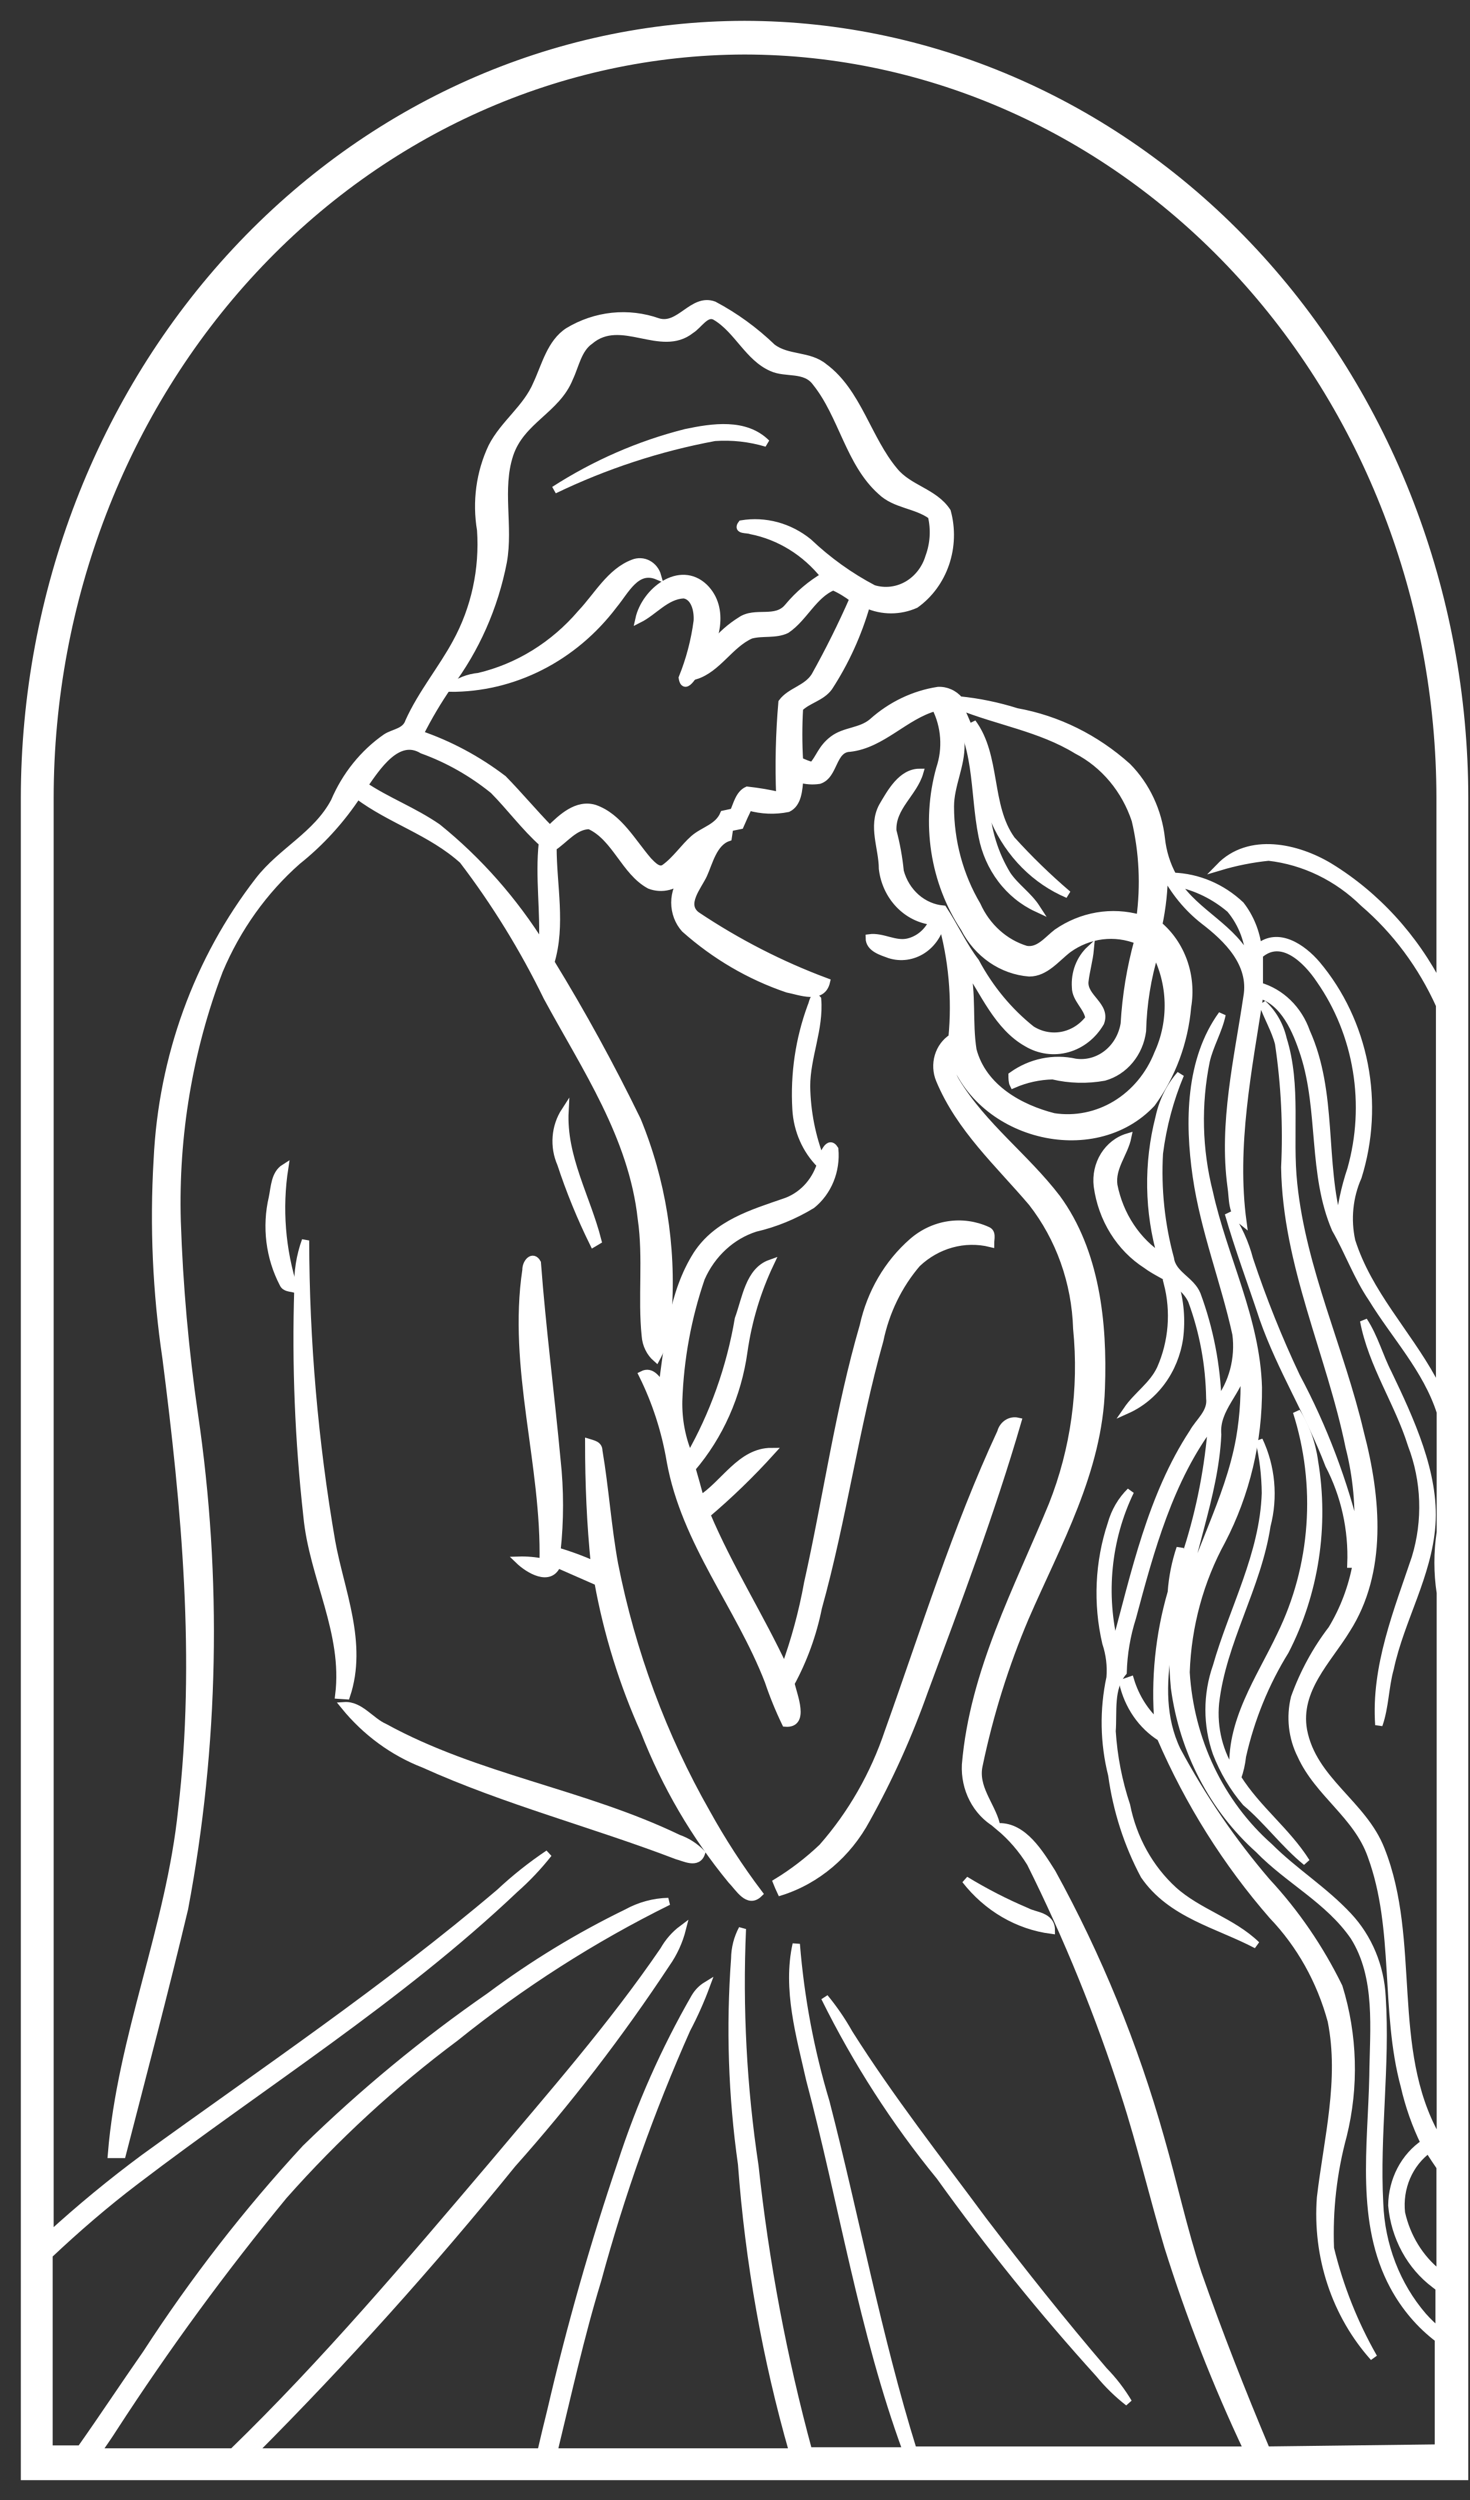 <svg width="60" height="102" viewBox="0 0 60 102" fill="none" xmlns="http://www.w3.org/2000/svg">
<rect x="0" y="0" width="60" height="102" fill="#333333" stroke="none"/>
<path d="M51.65 60.919C51.57 63.431 50.32 65.642 49.65 67.994C49.25 69.132 49.25 70.388 49.65 71.526C49.937 72.269 50.343 72.952 50.85 73.544C51.73 74.285 52.43 75.251 53.32 75.971C52.52 74.704 51.32 73.823 50.51 72.535C50.611 72.252 50.678 71.956 50.71 71.655C51.055 70.124 51.648 68.671 52.46 67.36C53.675 65.004 54.095 62.27 53.65 59.62C53.553 58.896 53.304 58.205 52.92 57.601C53.396 59.088 53.584 60.663 53.472 62.231C53.361 63.798 52.952 65.325 52.27 66.716C51.43 68.498 50.16 70.259 50.34 72.374C49.772 71.542 49.512 70.513 49.61 69.486C49.9 66.952 51.33 64.762 51.71 62.25C52.015 61.085 51.901 59.839 51.39 58.761C51.556 59.466 51.643 60.191 51.65 60.919Z" fill="white" stroke="white" stroke-width="0.3"/>
<path d="M54.82 87.136C55.315 85.14 55.256 83.031 54.65 81.07C53.876 79.489 52.885 78.041 51.71 76.776C50.305 75.138 49.075 73.338 48.04 71.408C46.79 68.777 48.23 65.9 48.17 63.162C47.974 63.743 47.853 64.35 47.81 64.966C47.305 66.7 47.121 68.524 47.27 70.334C46.744 69.867 46.352 69.249 46.14 68.552L45.83 68.659C45.934 69.124 46.124 69.56 46.388 69.944C46.653 70.328 46.987 70.65 47.37 70.892C48.524 73.561 50.067 76.014 51.94 78.161C53.073 79.345 53.9 80.825 54.34 82.455C54.82 84.86 54.18 87.276 53.9 89.659C53.81 90.85 53.957 92.048 54.331 93.174C54.705 94.299 55.298 95.326 56.07 96.187C55.278 94.804 54.681 93.302 54.3 91.731C54.24 90.18 54.416 88.627 54.82 87.136Z" fill="white" stroke="white" stroke-width="0.3"/>
<path d="M15.7 70.474C15.13 70.227 14.7 69.55 14.05 69.593C14.927 70.672 16.046 71.492 17.3 71.977C20.65 73.491 24.21 74.403 27.63 75.713C27.93 75.788 28.47 76.089 28.63 75.606C28.363 75.331 28.042 75.126 27.69 75.004C23.79 73.126 19.48 72.546 15.7 70.474Z" fill="white" stroke="white" stroke-width="0.3"/>
<path d="M14.14 69.185C14.86 67.038 13.89 64.891 13.53 62.873C12.833 58.828 12.478 54.725 12.47 50.612C12.241 51.244 12.136 51.92 12.16 52.598C12.063 55.685 12.187 58.775 12.53 61.842C12.76 64.333 14.15 66.598 13.83 69.164L14.14 69.185Z" fill="white" stroke="white" stroke-width="0.3"/>
<path d="M25.08 63.818C24.8 62.282 24.7 60.725 24.44 59.19C24.44 58.943 24.2 58.911 24.03 58.857C24.03 60.522 24.1 62.196 24.27 63.85C23.768 63.626 23.254 63.436 22.73 63.281C22.865 62.043 22.865 60.793 22.73 59.555C22.48 56.882 22.13 54.187 21.93 51.525C21.74 51.181 21.46 51.525 21.47 51.814C20.87 55.819 22.26 59.748 22.17 63.742C21.841 63.675 21.505 63.646 21.17 63.656C21.57 64.043 22.46 64.58 22.75 63.818L24.41 64.547C24.791 66.648 25.423 68.687 26.29 70.614C27.16 72.847 28.366 74.91 29.86 76.722C30.16 77.023 30.53 77.699 30.98 77.259C30.193 76.218 29.478 75.116 28.84 73.963C27.058 70.836 25.787 67.404 25.08 63.818Z" fill="white" stroke="white" stroke-width="0.3"/>
<path d="M48.14 54.606C48.238 53.849 48.173 53.077 47.95 52.351H47.65C47.95 53.513 47.851 54.751 47.37 55.84C47.05 56.528 46.42 56.914 46 57.526C46.559 57.275 47.048 56.875 47.423 56.364C47.797 55.853 48.044 55.248 48.14 54.606Z" fill="white" stroke="white" stroke-width="0.3"/>
<path d="M24.22 50.73L24.4 50.623C23.95 48.851 22.96 47.209 23.06 45.33C22.858 45.64 22.736 46.002 22.706 46.379C22.676 46.756 22.74 47.135 22.89 47.477C23.258 48.595 23.703 49.682 24.22 50.73Z" fill="white" stroke="white" stroke-width="0.3"/>
<path d="M32.28 68.681C32.803 67.72 33.182 66.677 33.4 65.589C34.4 62.003 34.9 58.267 35.91 54.681C36.152 53.514 36.676 52.436 37.43 51.556C37.833 51.173 38.315 50.898 38.837 50.754C39.359 50.61 39.905 50.602 40.43 50.73C40.43 50.537 40.52 50.279 40.29 50.193C39.79 49.968 39.242 49.893 38.704 49.977C38.167 50.06 37.661 50.298 37.24 50.665C36.24 51.539 35.536 52.743 35.24 54.09C34.24 57.526 33.75 61.09 32.97 64.579C32.754 65.775 32.436 66.947 32.02 68.079C31.02 65.932 29.76 63.968 28.84 61.788C29.775 60.996 30.66 60.139 31.49 59.222C30.23 59.222 29.57 60.543 28.59 61.165C28.48 60.747 28.36 60.328 28.24 59.909C29.375 58.584 30.113 56.923 30.36 55.142C30.538 53.889 30.903 52.675 31.44 51.546C30.57 51.857 30.44 52.995 30.14 53.811C29.803 55.8 29.125 57.704 28.14 59.426C27.832 58.714 27.682 57.935 27.7 57.15C27.759 55.441 28.069 53.752 28.62 52.147C28.834 51.659 29.142 51.225 29.523 50.874C29.903 50.522 30.349 50.261 30.83 50.107C31.64 49.92 32.419 49.601 33.14 49.162C33.464 48.901 33.72 48.554 33.883 48.155C34.046 47.757 34.11 47.319 34.07 46.886C33.82 46.489 33.62 47.101 33.51 47.327C33.136 46.374 32.936 45.354 32.92 44.32C32.92 43.118 33.47 41.98 33.37 40.767C33.2 40.573 33.17 40.949 33.11 41.056C32.618 42.39 32.406 43.823 32.49 45.254C32.538 46.12 32.896 46.932 33.49 47.52C33.374 47.88 33.18 48.206 32.925 48.471C32.669 48.735 32.36 48.932 32.02 49.044C30.72 49.495 29.27 49.914 28.44 51.191C27.44 52.77 27.28 54.734 27.03 56.56C26.82 56.291 26.6 55.894 26.22 56.087C26.768 57.19 27.153 58.378 27.36 59.609C27.96 62.937 30.17 65.513 31.36 68.584C31.558 69.172 31.792 69.746 32.06 70.302C32.89 70.366 32.39 69.185 32.28 68.681Z" fill="white" stroke="white" stroke-width="0.3"/>
<path d="M57.77 63.56C57.05 65.707 56.11 67.994 56.28 70.377C56.54 69.636 56.53 68.831 56.74 68.08C57.17 66.072 58.29 64.29 58.44 62.207C58.59 60.124 57.56 57.913 56.66 56.034C56.3 55.336 56.1 54.552 55.66 53.886C56 55.69 57.07 57.215 57.61 58.943C58.174 60.412 58.231 62.05 57.77 63.56Z" fill="white" stroke="white" stroke-width="0.3"/>
<path d="M41.29 34.261C40.29 32.876 40.71 30.857 39.69 29.483C40.06 30.793 40.27 32.146 40.59 33.477C41.194 34.858 42.267 35.938 43.59 36.494C42.78 35.803 42.011 35.057 41.29 34.261Z" fill="white" stroke="white" stroke-width="0.3"/>
<path d="M31.29 18.081C30.42 17.212 29.07 17.426 27.99 17.652C26.098 18.129 24.287 18.919 22.62 19.992C24.711 18.985 26.912 18.264 29.17 17.845C29.884 17.795 30.601 17.875 31.29 18.081Z" fill="white" stroke="white" stroke-width="0.3"/>
<path d="M28.75 23.965C27.75 23.009 26.33 24.115 26.08 25.264C26.7 24.953 27.18 24.298 27.91 24.265C28.35 24.33 28.49 24.899 28.46 25.339C28.355 26.138 28.15 26.918 27.85 27.658C27.95 28.281 28.41 27.368 28.56 27.132C29.24 26.241 29.62 24.824 28.75 23.965Z" fill="white" stroke="white" stroke-width="0.3"/>
<path d="M26.84 23.503C26.81 23.395 26.759 23.296 26.692 23.21C26.624 23.125 26.541 23.055 26.447 23.006C26.353 22.956 26.251 22.928 26.146 22.924C26.042 22.919 25.938 22.937 25.84 22.977C24.91 23.331 24.39 24.308 23.72 25.017C22.608 26.32 21.148 27.224 19.54 27.604C19.114 27.642 18.705 27.805 18.36 28.077C19.641 28.086 20.907 27.786 22.065 27.198C23.223 26.611 24.243 25.752 25.05 24.684C25.54 24.093 25.97 23.138 26.84 23.503Z" fill="white" stroke="white" stroke-width="0.3"/>
<path d="M11.62 47.638C11.21 47.895 11.21 48.432 11.12 48.862C10.841 50.053 10.998 51.313 11.56 52.383C11.64 52.555 11.85 52.544 12.01 52.587C11.496 50.999 11.362 49.297 11.62 47.638Z" fill="white" stroke="white" stroke-width="0.3"/>
<path d="M35.37 74.221C36.293 72.562 37.079 70.819 37.72 69.014C39.07 65.374 40.45 61.734 41.54 57.988C41.393 57.955 41.24 57.983 41.112 58.066C40.984 58.15 40.89 58.283 40.85 58.438C39.02 62.368 37.73 66.555 36.26 70.656C35.672 72.41 34.753 74.015 33.56 75.37C32.988 75.913 32.364 76.392 31.7 76.797C31.75 76.926 31.81 77.055 31.87 77.184C33.348 76.715 34.601 75.654 35.37 74.221Z" fill="white" stroke="white" stroke-width="0.3"/>
<path d="M42.91 78.751C42.91 78.15 42.24 78.172 41.91 77.989C41.046 77.624 40.207 77.193 39.4 76.701C40.285 77.838 41.54 78.572 42.91 78.751Z" fill="white" stroke="white" stroke-width="0.3"/>
<path d="M34.66 82.96C34.369 82.442 34.034 81.953 33.66 81.5C34.957 84.121 36.534 86.571 38.36 88.8C40.38 91.617 42.551 94.305 44.86 96.853C45.218 97.289 45.621 97.682 46.06 98.023C45.776 97.549 45.441 97.112 45.06 96.724C43.36 94.737 41.73 92.687 40.14 90.604C38.29 88.103 36.35 85.633 34.66 82.96Z" fill="white" stroke="white" stroke-width="0.3"/>
<path d="M30.39 1C22.598 1.009 15.127 4.336 9.617 10.251C4.107 16.167 1.008 24.188 1 32.554V101.04H59.78V32.554C59.772 24.188 56.673 16.167 51.163 10.251C45.653 4.336 38.182 1.009 30.39 1ZM51.69 99.966C50.69 97.593 49.75 95.199 48.9 92.773C48.3 90.958 47.9 89.079 47.37 87.233C46.303 83.445 44.816 79.807 42.94 76.4C42.43 75.595 41.78 74.521 40.78 74.532C41.279 74.948 41.712 75.448 42.06 76.014C43.575 79.052 44.863 82.215 45.91 85.472C46.57 87.512 47.06 89.606 47.67 91.656C48.564 94.507 49.65 97.285 50.92 99.966H37.27C35.82 95.306 34.93 90.486 33.71 85.762C33.081 83.671 32.675 81.51 32.5 79.32C32.09 81.156 32.65 83.057 33.05 84.839C34.39 89.885 35.2 95.103 37 99.998H33C31.967 96.192 31.234 92.299 30.81 88.36C30.329 85.167 30.158 81.929 30.3 78.698C30.101 79.067 29.994 79.485 29.99 79.911C29.783 82.708 29.877 85.522 30.27 88.296C30.564 92.281 31.265 96.22 32.36 100.041H22.6C23.17 97.701 23.69 95.328 24.39 93.041C25.344 89.527 26.561 86.102 28.03 82.799C28.335 82.222 28.602 81.623 28.83 81.006C28.639 81.123 28.478 81.289 28.36 81.489C27.134 83.62 26.128 85.888 25.36 88.253C24.239 91.557 23.281 94.922 22.49 98.334C22.35 98.903 22.21 99.472 22.08 100.041H10.35C14.056 96.324 17.581 92.403 20.91 88.296C23.19 85.737 25.292 83.003 27.2 80.115C27.499 79.691 27.72 79.21 27.85 78.698C27.543 78.927 27.284 79.223 27.09 79.567C24.97 82.67 22.5 85.472 20.09 88.339C16.68 92.354 13.26 96.391 9.5 100.041H3.98C4.2 99.719 4.43 99.397 4.64 99.064C6.781 95.763 9.098 92.597 11.58 89.584C13.704 87.187 16.049 85.029 18.58 83.142C21.288 80.963 24.205 79.099 27.28 77.581C26.688 77.594 26.107 77.752 25.58 78.043C23.625 78.993 21.753 80.132 19.99 81.446C17.329 83.29 14.814 85.365 12.47 87.652C10.082 90.236 7.907 93.038 5.97 96.026C5.07 97.314 4.2 98.635 3.29 99.923H2V92C3.14 90.926 4.31 89.917 5.54 88.983C10.72 85.032 16.25 81.596 21.02 77.076C21.516 76.638 21.975 76.153 22.39 75.627C21.685 76.099 21.016 76.63 20.39 77.216C15.76 81.145 10.76 84.506 5.87 88.049C4.537 89.037 3.26 90.089 2.04 91.205V32.554C2.045 24.479 5.033 16.736 10.347 11.022C15.661 5.309 22.869 2.091 30.39 2.074C37.917 2.082 45.134 5.296 50.456 11.01C55.778 16.725 58.772 24.472 58.78 32.554V40.284C57.73 38.232 56.173 36.53 54.28 35.367C52.95 34.561 50.99 34.121 49.78 35.367C50.435 35.171 51.104 35.038 51.78 34.969C53.227 35.134 54.587 35.793 55.66 36.848C56.97 37.971 58.029 39.394 58.76 41.014V56.871C58.673 56.665 58.577 56.465 58.47 56.27C57.42 54.359 55.85 52.77 55.17 50.633C54.976 49.754 55.068 48.83 55.43 48.014C55.891 46.537 55.978 44.955 55.681 43.43C55.383 41.906 54.714 40.493 53.74 39.339C53.16 38.663 52.16 37.975 51.35 38.663C51.271 38.022 51.025 37.419 50.64 36.923C49.874 36.201 48.899 35.787 47.88 35.753C47.621 35.283 47.458 34.76 47.4 34.218C47.276 33.094 46.788 32.052 46.02 31.276C44.725 30.113 43.165 29.342 41.5 29.043C40.736 28.802 39.953 28.64 39.16 28.56C39.05 28.431 38.915 28.329 38.765 28.263C38.615 28.196 38.453 28.165 38.29 28.173C37.299 28.326 36.368 28.772 35.6 29.462C35.13 29.859 34.48 29.805 34 30.17C33.52 30.535 33.46 30.922 33.16 31.244C32.978 31.194 32.8 31.125 32.63 31.04C32.588 30.325 32.588 29.608 32.63 28.893C32.97 28.549 33.52 28.463 33.83 28.044C34.505 27.011 35.025 25.869 35.37 24.663C35.687 24.804 36.027 24.876 36.37 24.876C36.713 24.876 37.053 24.804 37.37 24.663C37.933 24.261 38.362 23.677 38.595 22.995C38.827 22.313 38.85 21.57 38.66 20.873C38.13 20.067 37.1 19.949 36.5 19.209C35.41 17.91 35.01 15.988 33.64 14.979C33.02 14.463 32.15 14.656 31.52 14.173C30.803 13.484 30.003 12.902 29.14 12.445C28.27 12.123 27.74 13.4 26.86 13.132C26.257 12.919 25.619 12.844 24.987 12.91C24.355 12.977 23.743 13.184 23.19 13.518C22.47 13.991 22.26 14.914 21.91 15.666C21.49 16.664 20.57 17.276 20.08 18.232C19.585 19.278 19.424 20.47 19.62 21.624C19.73 23.229 19.381 24.832 18.62 26.219C18.04 27.293 17.21 28.291 16.69 29.44C16.55 29.87 16.08 29.88 15.76 30.084C14.838 30.724 14.106 31.632 13.65 32.704C12.92 34.078 11.49 34.722 10.56 35.925C8.068 39.141 6.615 43.138 6.42 47.316C6.26 50.024 6.381 52.742 6.78 55.422C7.56 61.52 8.14 67.715 7.42 73.845C6.93 78.633 4.94 83.089 4.55 87.899H4.99C5.85 84.56 6.73 81.231 7.53 77.871C8.782 71.226 8.917 64.394 7.93 57.698C7.552 55.092 7.318 52.464 7.23 49.828C7.13 46.326 7.716 42.84 8.95 39.596C9.679 37.864 10.771 36.336 12.14 35.13C13.083 34.379 13.91 33.474 14.59 32.446C15.95 33.466 17.59 33.928 18.89 35.098C20.211 36.828 21.363 38.699 22.33 40.681C23.88 43.547 25.81 46.35 26.18 49.731C26.41 51.32 26.18 52.952 26.34 54.498C26.352 54.677 26.398 54.851 26.476 55.01C26.553 55.169 26.66 55.309 26.79 55.422C27.103 54.841 27.269 54.182 27.27 53.511C27.452 50.837 27.019 48.157 26.01 45.705C24.935 43.496 23.757 41.346 22.48 39.264C22.94 37.739 22.57 36.129 22.57 34.572C23.05 34.261 23.46 33.681 24.06 33.681C25.13 34.164 25.5 35.571 26.52 36.118C26.766 36.212 27.032 36.227 27.285 36.163C27.539 36.098 27.77 35.956 27.95 35.753C27.691 36.041 27.546 36.426 27.546 36.827C27.546 37.227 27.691 37.612 27.95 37.9C29.186 38.999 30.609 39.83 32.14 40.348C32.65 40.445 33.55 40.821 33.73 40.058C31.875 39.368 30.097 38.457 28.43 37.342C27.84 36.891 28.5 36.161 28.72 35.678C28.94 35.195 29.12 34.379 29.72 34.175L29.78 33.767L30.21 33.681C30.32 33.423 30.44 33.166 30.56 32.919C31.082 33.068 31.629 33.09 32.16 32.983C32.58 32.779 32.6 32.21 32.64 31.781C32.901 31.856 33.173 31.875 33.44 31.834C34.07 31.63 33.96 30.546 34.69 30.524C36.01 30.374 36.93 29.204 38.18 28.86C38.374 29.24 38.49 29.659 38.521 30.09C38.552 30.522 38.497 30.955 38.36 31.362C38.055 32.457 37.987 33.612 38.16 34.739C38.333 35.866 38.744 36.937 39.36 37.868C39.625 38.385 40.006 38.823 40.469 39.142C40.932 39.461 41.462 39.65 42.01 39.693C42.67 39.693 43.11 39.103 43.6 38.727C44.014 38.428 44.489 38.24 44.985 38.178C45.481 38.117 45.983 38.183 46.45 38.373C46.144 39.477 45.956 40.615 45.89 41.765C45.811 42.255 45.559 42.693 45.186 42.987C44.813 43.281 44.349 43.409 43.89 43.343C43.448 43.244 42.993 43.24 42.55 43.333C42.107 43.425 41.685 43.611 41.31 43.88C41.31 43.966 41.31 44.149 41.36 44.245C41.872 44.022 42.418 43.902 42.97 43.891C43.66 44.054 44.373 44.072 45.07 43.945C45.474 43.832 45.838 43.594 46.115 43.259C46.393 42.925 46.572 42.51 46.63 42.066C46.656 40.971 46.831 39.886 47.15 38.845C47.482 39.474 47.666 40.18 47.685 40.902C47.704 41.625 47.558 42.341 47.26 42.989C46.916 43.862 46.312 44.588 45.544 45.054C44.775 45.52 43.884 45.7 43.01 45.566C41.65 45.222 40.12 44.396 39.71 42.839C39.53 41.701 39.71 40.531 39.43 39.403C40.16 40.477 40.73 41.894 41.92 42.56C42.425 42.86 43.017 42.94 43.576 42.784C44.134 42.628 44.615 42.248 44.92 41.722C45.19 41.024 44.21 40.702 44.28 40.037C44.33 39.596 44.46 39.167 44.5 38.727C44.293 38.918 44.132 39.158 44.027 39.428C43.923 39.699 43.88 39.992 43.9 40.284C43.9 40.767 44.4 41.1 44.45 41.55C44.173 41.915 43.784 42.161 43.353 42.244C42.922 42.327 42.477 42.241 42.1 42.001C41.171 41.26 40.395 40.321 39.82 39.242C39.32 38.587 38.97 37.814 38.5 37.095C38.095 37.06 37.71 36.893 37.395 36.617C37.081 36.34 36.852 35.968 36.74 35.549C36.685 34.989 36.585 34.436 36.44 33.896C36.39 32.929 37.29 32.371 37.54 31.512C36.8 31.512 36.36 32.317 36.02 32.897C35.58 33.713 36.02 34.604 36.02 35.442C36.085 35.996 36.323 36.51 36.696 36.9C37.068 37.29 37.553 37.533 38.07 37.589C37.973 37.802 37.833 37.989 37.66 38.135C37.487 38.282 37.285 38.385 37.07 38.437C36.53 38.566 36.02 38.19 35.48 38.265C35.48 38.695 36 38.834 36.32 38.952C36.542 39.021 36.775 39.04 37.004 39.008C37.233 38.975 37.454 38.893 37.652 38.765C37.85 38.637 38.021 38.466 38.155 38.264C38.289 38.062 38.383 37.832 38.43 37.589C38.868 39.124 39.014 40.737 38.86 42.334C38.593 42.503 38.394 42.772 38.3 43.089C38.206 43.406 38.224 43.748 38.35 44.052C39.18 46.049 40.77 47.477 42.12 49.066C43.249 50.512 43.893 52.323 43.95 54.209C44.196 56.662 43.852 59.143 42.95 61.412C41.54 64.837 39.73 68.198 39.41 71.998C39.386 72.486 39.49 72.972 39.711 73.399C39.932 73.827 40.261 74.178 40.66 74.414C40.44 73.609 39.76 72.922 39.96 72.02C40.394 69.944 41.027 67.921 41.85 65.986C43.15 62.991 44.85 60.017 44.95 56.635C45.05 53.962 44.73 51.052 43.14 48.883C41.86 47.209 40.14 45.963 39.02 44.127C38.91 43.943 38.834 43.737 38.798 43.522C38.762 43.306 38.766 43.085 38.81 42.871C39.81 46.35 44.63 47.563 47.01 45.018C47.839 43.883 48.346 42.515 48.47 41.078C48.575 40.459 48.521 39.821 48.313 39.232C48.105 38.644 47.751 38.128 47.29 37.739C47.44 37.035 47.517 36.315 47.52 35.592C47.918 36.37 48.471 37.045 49.14 37.567C50.08 38.287 51.14 39.307 50.9 40.67C50.52 43.225 49.9 45.813 50.25 48.411C50.33 48.916 50.25 49.485 50.73 49.86C50.31 46.758 50.95 43.644 51.42 40.584C52.42 40.885 52.91 42.034 53.23 43.021C53.97 45.33 53.54 47.906 54.51 50.15C55.04 51.074 55.4 52.093 56 52.974C56.94 54.509 58.22 55.851 58.79 57.612V62.518C58.665 63.336 58.665 64.17 58.79 64.988V87.158H58.62C56.62 83.583 57.85 79.192 56.37 75.466C55.64 73.587 53.59 72.653 53.2 70.592C52.91 68.939 54.2 67.736 54.96 66.491C56.47 64.139 56.22 61.123 55.52 58.46C54.72 55.046 53.17 51.836 52.8 48.304C52.59 46.339 52.97 44.299 52.37 42.388C52.242 41.826 51.951 41.323 51.54 40.949C51.73 41.508 52.05 42.023 52.19 42.581C52.438 44.249 52.522 45.94 52.44 47.627C52.5 51.61 54.29 55.218 55.07 59.04C55.377 60.245 55.492 61.497 55.41 62.744C54.858 60.444 54.021 58.234 52.92 56.173C52.186 54.623 51.545 53.023 51 51.385C50.824 50.707 50.532 50.07 50.14 49.506C50.55 50.945 51.08 52.34 51.56 53.8C52.29 55.873 53.46 57.719 54.24 59.77C54.884 61.003 55.196 62.405 55.14 63.817H55.36C55.188 64.762 54.848 65.662 54.36 66.469C53.718 67.306 53.204 68.249 52.84 69.261C52.645 70.051 52.738 70.892 53.1 71.612C53.81 73.179 55.39 74.06 55.97 75.713C57.07 78.708 56.49 82.037 57.32 85.107C57.505 85.916 57.78 86.699 58.14 87.437C57.737 87.707 57.404 88.082 57.172 88.526C56.94 88.971 56.815 89.472 56.81 89.981C56.867 90.622 57.053 91.242 57.355 91.798C57.657 92.355 58.069 92.834 58.56 93.202L58.74 93.342V95.124C58.504 94.933 58.283 94.721 58.08 94.491C57 93.234 56.373 91.604 56.31 89.895C56.16 87.093 56.59 84.291 56.41 81.478C56.349 80.235 55.861 79.061 55.04 78.182C54.04 77.109 52.83 76.368 51.81 75.348C50.821 74.474 50.008 73.391 49.423 72.167C48.839 70.943 48.494 69.603 48.41 68.23C48.476 66.338 48.977 64.494 49.87 62.862C50.865 60.95 51.378 58.793 51.36 56.603C51.28 53.811 49.95 51.331 49.36 48.658C48.914 46.906 48.87 45.064 49.23 43.29C49.38 42.635 49.74 42.055 49.88 41.389C48.54 43.236 48.51 45.781 48.83 47.992C49.15 50.204 49.98 52.287 50.45 54.434C50.513 54.927 50.48 55.429 50.353 55.908C50.225 56.387 50.006 56.832 49.71 57.215C49.665 55.709 49.377 54.224 48.86 52.824C48.62 52.222 47.86 52.008 47.77 51.353C47.391 49.96 47.238 48.507 47.32 47.058C47.462 45.946 47.751 44.861 48.18 43.837C47.749 44.33 47.449 44.938 47.31 45.598C46.83 47.465 46.861 49.44 47.4 51.288C46.907 50.968 46.48 50.543 46.147 50.039C45.813 49.535 45.579 48.962 45.46 48.357C45.36 47.627 45.89 47.069 46.03 46.392C45.635 46.51 45.292 46.777 45.064 47.143C44.836 47.51 44.739 47.952 44.79 48.389C44.879 49.052 45.105 49.685 45.451 50.243C45.797 50.8 46.254 51.267 46.79 51.61C47.41 52.072 48.27 52.287 48.64 53.06C49.11 54.332 49.36 55.685 49.38 57.053C49.45 57.633 48.94 57.998 48.69 58.449C46.99 61.037 46.32 64.182 45.51 67.178C44.972 65.056 45.197 62.795 46.14 60.843C45.772 61.203 45.503 61.663 45.36 62.175C44.84 63.737 44.764 65.429 45.14 67.038C45.291 67.488 45.349 67.968 45.31 68.445C45.028 69.755 45.052 71.119 45.38 72.417C45.577 73.861 46.025 75.252 46.7 76.518C47.8 78.118 49.7 78.515 51.29 79.353C50.29 78.386 48.93 78.043 47.9 77.12C46.922 76.226 46.247 75.011 45.98 73.662C45.655 72.687 45.456 71.668 45.39 70.635C45.45 69.84 45.29 68.885 45.84 68.23C45.862 67.469 45.99 66.716 46.22 65.997C46.96 63.227 47.74 60.36 49.46 58.084C49.328 59.844 48.992 61.578 48.46 63.248C47.938 65.064 47.762 66.973 47.94 68.863C48.286 71.44 49.508 73.788 51.37 75.455C52.6 76.722 54.23 77.517 55.26 79.009C56.31 80.673 56.06 82.788 56.04 84.689C55.98 87.566 55.48 90.679 56.88 93.277C57.338 94.127 57.962 94.86 58.71 95.425V99.88L51.69 99.966ZM58.78 88.371V92.805L58.71 92.741C57.953 92.138 57.418 91.267 57.2 90.282C57.146 89.783 57.221 89.278 57.417 88.821C57.613 88.365 57.922 87.975 58.31 87.695C58.46 87.942 58.62 88.178 58.78 88.414V88.371ZM54.65 49.978C53.92 47.402 54.45 44.61 53.32 42.098C53.162 41.645 52.905 41.239 52.571 40.914C52.237 40.589 51.836 40.355 51.4 40.23C51.4 39.811 51.4 39.382 51.4 38.963C52.31 38.147 53.34 39.178 53.87 39.972C54.634 41.065 55.147 42.335 55.367 43.68C55.588 45.025 55.51 46.407 55.14 47.713C54.89 48.458 54.725 49.233 54.65 50.021V49.978ZM51.01 39.242C50.34 37.836 48.83 37.288 48.01 36.021C48.814 36.181 49.569 36.549 50.21 37.095C50.708 37.689 50.992 38.454 51.01 39.253V39.242ZM38.72 28.753C39.96 30.202 39.72 32.307 40.09 34.121C40.214 34.765 40.481 35.367 40.867 35.877C41.253 36.387 41.748 36.79 42.31 37.052C41.97 36.526 41.45 36.193 41.11 35.689C40.598 34.847 40.299 33.878 40.24 32.876C40.147 31.447 39.772 30.057 39.14 28.796C40.73 29.44 42.46 29.698 43.95 30.61C45.066 31.187 45.925 32.213 46.34 33.466C46.648 34.775 46.712 36.136 46.53 37.471C45.959 37.309 45.362 37.277 44.778 37.377C44.194 37.477 43.636 37.706 43.14 38.05C42.76 38.34 42.4 38.834 41.88 38.738C41.447 38.606 41.044 38.377 40.7 38.066C40.355 37.755 40.075 37.37 39.88 36.934C39.168 35.73 38.79 34.334 38.79 32.908C38.79 32.038 39.24 31.244 39.22 30.363C39.128 29.807 38.959 29.267 38.72 28.764V28.753ZM31.83 32.468C31.391 32.366 30.947 32.291 30.5 32.242C30.17 32.393 30.08 32.822 29.94 33.133L29.54 33.219C29.31 33.767 28.71 33.874 28.31 34.228C27.91 34.583 27.58 35.087 27.13 35.409C26.89 35.581 26.64 35.302 26.47 35.13C25.8 34.357 25.26 33.327 24.27 32.983C23.55 32.768 22.93 33.348 22.44 33.831C21.79 33.166 21.19 32.446 20.54 31.781C19.498 30.987 18.348 30.371 17.13 29.956C17.48 29.256 17.878 28.585 18.32 27.948C19.422 26.486 20.183 24.764 20.54 22.923C20.8 21.474 20.34 19.96 20.8 18.554C21.26 17.147 22.72 16.729 23.24 15.429C23.49 14.903 23.59 14.248 24.08 13.905C25.35 12.831 26.97 14.442 28.2 13.465C28.53 13.261 28.82 12.702 29.2 12.917C30.1 13.443 30.54 14.581 31.5 15C32.08 15.268 32.86 15 33.3 15.601C34.38 16.943 34.66 18.887 35.96 20.046C36.54 20.604 37.39 20.583 38.02 21.044C38.152 21.6 38.117 22.186 37.92 22.719C37.773 23.21 37.453 23.619 37.03 23.862C36.606 24.104 36.111 24.16 35.65 24.018C34.691 23.515 33.8 22.876 33 22.118C32.614 21.805 32.174 21.578 31.705 21.451C31.236 21.324 30.748 21.299 30.27 21.377C30.06 21.656 30.49 21.581 30.65 21.646C31.819 21.876 32.879 22.532 33.65 23.503C33.094 23.828 32.593 24.253 32.17 24.759C31.67 25.382 30.83 24.899 30.23 25.317C29.401 25.833 28.752 26.624 28.38 27.572C29.29 27.293 29.79 26.284 30.65 25.908C31.13 25.779 31.65 25.908 32.1 25.693C32.82 25.21 33.2 24.265 34.01 23.933C34.3 24.063 34.575 24.229 34.83 24.426C34.356 25.506 33.832 26.559 33.26 27.583C32.93 28.109 32.26 28.195 31.92 28.656C31.809 29.927 31.779 31.204 31.83 32.478V32.468ZM22.14 38.609C20.977 36.745 19.53 35.104 17.86 33.756C16.86 33.069 15.8 32.682 14.86 32.049C15.39 31.287 16.23 29.988 17.24 30.6C18.283 30.976 19.262 31.531 20.14 32.242C20.83 32.94 21.42 33.745 22.14 34.389C21.99 35.796 22.22 37.202 22.14 38.609ZM48.21 65.965C48.49 63.442 49.58 61.09 49.7 58.535C49.6 57.462 50.58 56.785 50.76 55.765C50.822 56.745 50.768 57.73 50.6 58.696C50.14 61.273 48.76 63.474 48.21 65.965Z" fill="white" stroke="white" stroke-width="0.3"/>
</svg>
